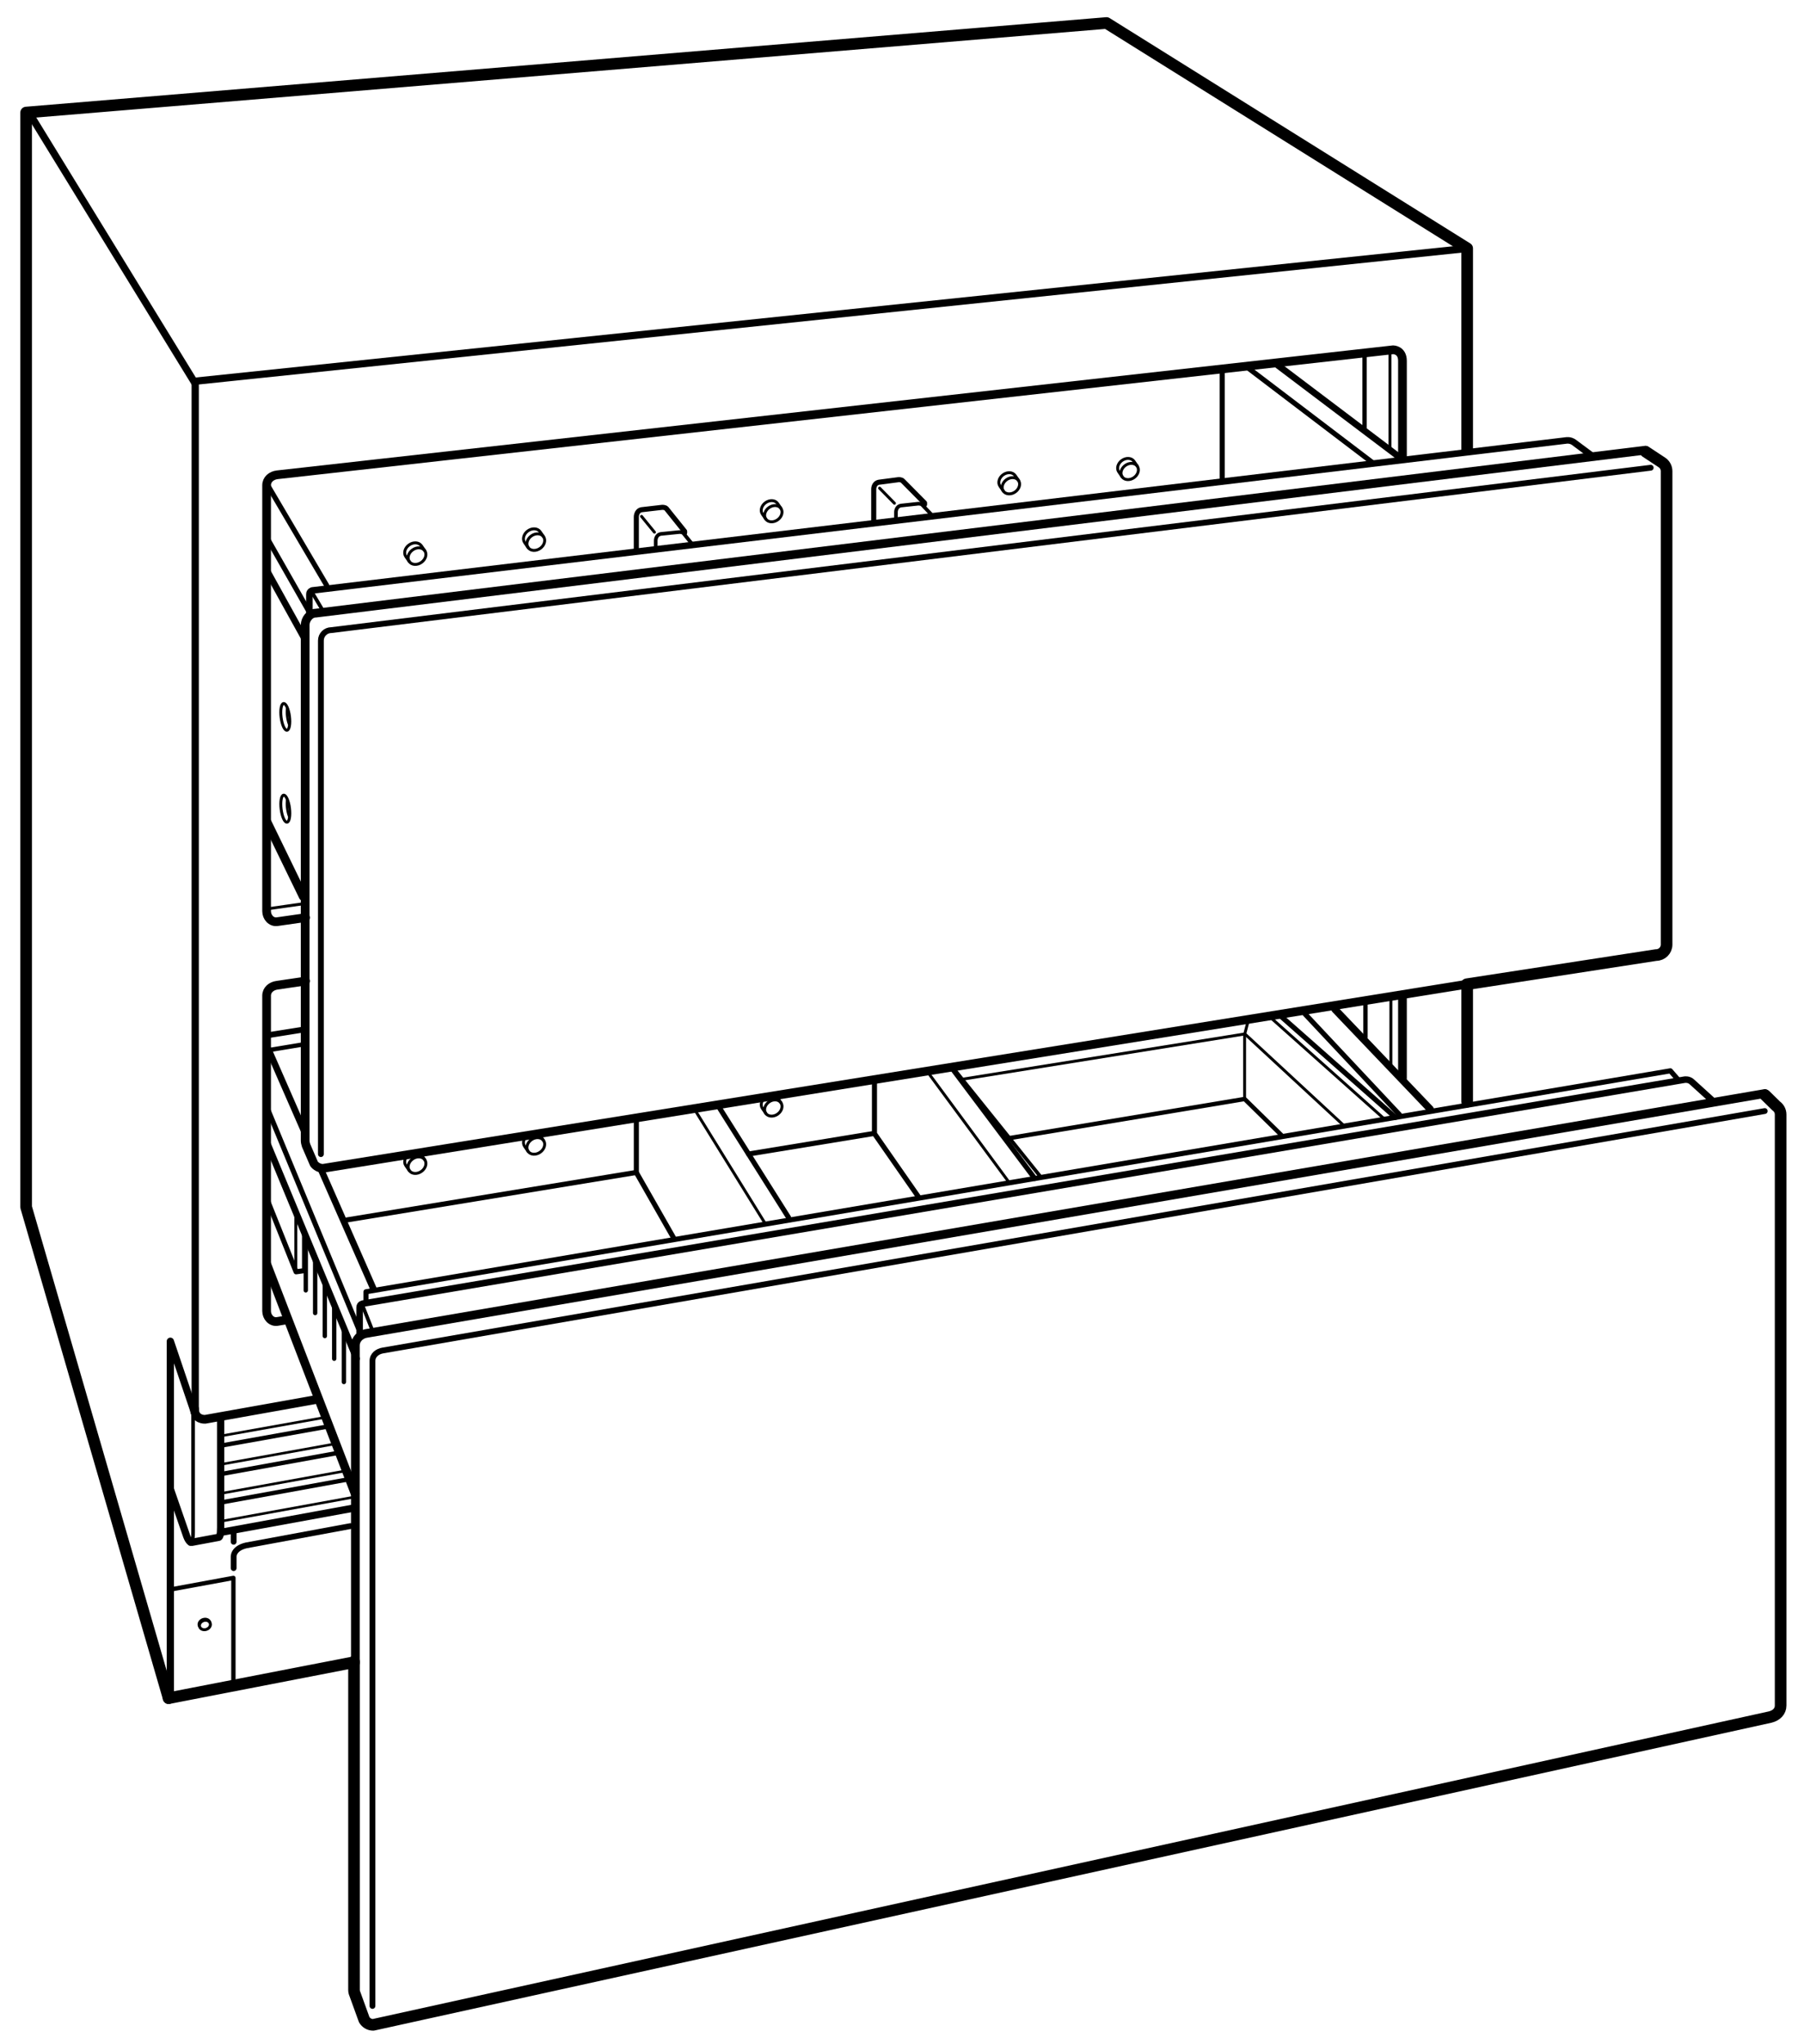<svg xmlns="http://www.w3.org/2000/svg" width="248.5" height="281.5"><line fill="none" stroke="#000" stroke-width="1.2" stroke-linecap="round" stroke-linejoin="round" stroke-miterlimit="2" x1="193.189" y1="137.212" x2="193.189" y2="148.479"/><path fill="none" stroke="#000" stroke-width="1.2" stroke-linecap="round" stroke-linejoin="round" stroke-miterlimit="2" d="M39.64 181.748l-1.476.251c-.813.104-1.44-.645-1.44-1.44v-43.431c0-.796.648-1.336 1.44-1.44l3.936-.579"/><polyline fill="none" stroke="#000" stroke-linecap="round" stroke-linejoin="round" stroke-miterlimit="2" points="26.796,194.562 23.466,184.718 23.466,233.915"/><polyline fill="none" stroke="#000" stroke-linecap="round" stroke-linejoin="round" stroke-miterlimit="2" points="26.89,194.218 26.89,52.499 201.464,34.281"/><path fill="none" stroke="#000" stroke-width="1.2" stroke-linecap="round" stroke-linejoin="round" stroke-miterlimit="2" d="M43.309 192.786l-15.052 2.682s-1.469.094-1.461-1.469"/><line fill="none" stroke="#000" stroke-linecap="round" stroke-linejoin="round" stroke-miterlimit="2" x1="30.56" y1="211.013" x2="48.689" y2="207.702"/><polyline fill="none" stroke="#000" stroke-width=".6" stroke-linecap="round" stroke-linejoin="round" stroke-miterlimit="2" points="23.663,218.874 32.15,217.312 32.15,231.78"/><path fill="none" stroke="#000" stroke-width=".8" stroke-linecap="round" stroke-linejoin="round" stroke-miterlimit="2" d="M32.184 215.961v-1.486s-.146-1.205 1.729-1.643l14.357-2.657"/><line fill="none" stroke="#000" stroke-width=".8" stroke-linecap="round" stroke-linejoin="round" stroke-miterlimit="2" x1="32.184" y1="212.332" x2="32.184" y2="211.124"/><path fill="none" stroke="#000" stroke-width=".5" stroke-linecap="round" stroke-linejoin="round" stroke-miterlimit="2" d="M26.142 212.252c.229.222.459.103.459-1.264v-18.676"/><path fill="none" stroke="#000" stroke-linecap="round" stroke-linejoin="round" stroke-miterlimit="2" d="M23.517 205.227l2.168 6.241s.197.656.572.938M30.393 195.249v15.124c0 1.026-.13 1.349-.291 1.352l-3.657.681"/><line fill="none" stroke="#000" stroke-width=".6" stroke-linecap="round" stroke-linejoin="round" stroke-miterlimit="2" x1="30.726" y1="206.873" x2="47.854" y2="203.762"/><line fill="none" stroke="#000" stroke-width=".6" stroke-linecap="round" stroke-linejoin="round" stroke-miterlimit="2" x1="30.726" y1="202.957" x2="46.505" y2="200.103"/><line fill="none" stroke="#000" stroke-width=".6" stroke-linecap="round" stroke-linejoin="round" stroke-miterlimit="2" x1="30.726" y1="199.04" x2="45.183" y2="196.454"/><line fill="none" stroke="#000" stroke-width=".35" stroke-linecap="round" stroke-linejoin="round" stroke-miterlimit="2" x1="30.726" y1="209.457" x2="48.771" y2="206.179"/><line fill="none" stroke="#000" stroke-width=".35" stroke-linecap="round" stroke-linejoin="round" stroke-miterlimit="2" x1="30.726" y1="205.624" x2="47.424" y2="202.604"/><line fill="none" stroke="#000" stroke-width=".35" stroke-linecap="round" stroke-linejoin="round" stroke-miterlimit="2" x1="45.934" y1="198.887" x2="30.726" y2="201.624"/><line fill="none" stroke="#000" stroke-width=".35" stroke-linecap="round" stroke-linejoin="round" stroke-miterlimit="2" x1="30.726" y1="197.707" x2="44.692" y2="195.216"/><g fill="none" stroke="#000" stroke-width=".4" stroke-linecap="round" stroke-linejoin="round" stroke-miterlimit="2"><path d="M28.901 223.411c-.109-.335-.523-.501-.928-.368-.403.131-.642.509-.533.844"/><ellipse transform="scale(-1) rotate(71.965 308.241 -38.869)" cx="28.228" cy="223.818" rx=".637" ry=".768"/></g><line fill="none" stroke="#000" stroke-linecap="round" stroke-linejoin="round" stroke-miterlimit="2" x1="26.851" y1="52.749" x2="4.601" y2="16.499"/><line fill="none" stroke="#000" stroke-width="1.6" stroke-linecap="round" stroke-linejoin="round" stroke-miterlimit="2" x1="48.491" y1="228.973" x2="23.226" y2="233.874"/><line fill="none" stroke="#000" stroke-width="1.6" stroke-linecap="round" stroke-linejoin="round" stroke-miterlimit="2" x1="202.102" y1="135.854" x2="202.102" y2="151.725"/><polyline fill="none" stroke="#000" stroke-width="1.6" stroke-linecap="round" stroke-linejoin="round" stroke-miterlimit="2" points="23.226,233.874 3.601,166.249 3.601,15.499 152.423,3.167 202.102,34.202 202.102,61.917"/><path fill="none" stroke="#000" stroke-width="1.2" stroke-linecap="round" stroke-linejoin="round" stroke-miterlimit="2" d="M193.189 62.918V49.702c0-1.531-1.281-1.531-1.281-1.531L38.165 65.392c-.793.104-1.44.645-1.44 1.44v58.664c0 .796.626 1.545 1.44 1.44l3.936-.561"/><g><line fill="none" stroke="#000" stroke-width=".7" stroke-linecap="round" stroke-linejoin="round" stroke-miterlimit="2" x1="179.784" y1="139.666" x2="192.775" y2="153.512"/><line fill="none" stroke="#000" stroke-linecap="round" stroke-linejoin="round" stroke-miterlimit="2" x1="183.895" y1="139.015" x2="197.001" y2="152.742"/><polyline fill="none" stroke="#000" stroke-width=".7" stroke-linecap="round" stroke-linejoin="round" stroke-miterlimit="2" points="50.412,179.196 50.412,177.905 230.093,147.474 231.177,148.723"/><line fill="none" stroke="#000" stroke-width="1.2" stroke-linecap="round" stroke-linejoin="round" stroke-miterlimit="2" x1="36.828" y1="113.299" x2="41.767" y2="123.459"/><path fill="none" stroke="#000" stroke-width=".9" stroke-linecap="round" stroke-linejoin="round" stroke-miterlimit="2" d="M42.619 84.571v-2.75c0-.396.399-.508.399-.508l172.688-20.648s.562-.125 1.094.25l2.312 1.719"/><path fill="none" stroke="#000" stroke-width=".8" stroke-linecap="round" stroke-linejoin="round" stroke-miterlimit="2" d="M44.203 158.947V88.22c0-.796.645-1.44 1.44-1.44l181.74-22.363"/><path fill="none" stroke="#000" stroke-width="1.6" stroke-linecap="round" stroke-linejoin="round" stroke-miterlimit="2" d="M202.037 135.551l26.096-4.021c.796 0 1.44-.645 1.44-1.44V64.893c0-.49-.243-.923-.616-1.183l-2.261-1.492"/><path fill="none" stroke="#000" stroke-width="1.2" stroke-linecap="round" stroke-linejoin="round" stroke-miterlimit="2" d="M202.037 135.551L44.494 160.905c-.527 0-.987-.282-1.238-.621l-1.09-2.524c-.084-.266-.131-.469-.13-.683V86.082c0-.796.645-1.637 1.44-1.637l183.189-22.446"/><line fill="none" stroke="#000" stroke-width=".5" stroke-linecap="round" stroke-linejoin="round" stroke-miterlimit="2" x1="43.025" y1="81.645" x2="44.432" y2="84.02"/><path fill="none" stroke="#000" stroke-width=".9" stroke-linecap="round" stroke-linejoin="round" stroke-miterlimit="2" d="M49.536 184.092v-4.021c0-.479.438-.536.438-.536l182.099-30.845s.563-.088.979.306l2.873 2.602"/><path fill="none" stroke="#000" stroke-width=".8" stroke-linecap="round" stroke-linejoin="round" stroke-miterlimit="2" d="M51.307 276.259v-88.831c0-.796.667-1.31 1.44-1.44l190.344-32.973"/><path fill="none" stroke="#000" stroke-width="1.6" stroke-linecap="round" stroke-linejoin="round" stroke-miterlimit="2" d="M48.765 228.842v45.193c0 .214.046.417.13.599l1.277 3.524c.251.423.711.705 1.238.705l192.43-42.389c.865-.211 1.44-.79 1.44-1.586v-81.397c0-.49-.243-.923-.616-1.183l-1.501-1.472"/><path fill="none" stroke="#000" stroke-width="1.2" stroke-linecap="round" stroke-linejoin="round" stroke-miterlimit="2" d="M48.953 229.029V185.29c0-.796.615-1.469 1.44-1.637l192.72-33.056"/><line fill="none" stroke="#000" stroke-width=".5" stroke-linecap="round" stroke-linejoin="round" stroke-miterlimit="2" x1="49.963" y1="179.853" x2="51.286" y2="183.196"/><line fill="none" stroke="#000" stroke-width="1.2" stroke-linecap="round" stroke-linejoin="round" stroke-miterlimit="2" x1="48.911" y1="205.696" x2="36.786" y2="174.196"/><line fill="none" stroke="#000" stroke-width=".9" stroke-linecap="round" stroke-linejoin="round" stroke-miterlimit="2" x1="36.87" y1="157.571" x2="49.12" y2="187.113"/><line fill="none" stroke="#000" stroke-width=".7" stroke-linecap="round" stroke-linejoin="round" stroke-miterlimit="2" x1="36.911" y1="152.845" x2="49.724" y2="183.779"/><line fill="none" stroke="#000" stroke-width=".9" stroke-linecap="round" stroke-linejoin="round" stroke-miterlimit="2" x1="44.127" y1="160.858" x2="51.474" y2="177.571"/><line fill="none" stroke="#000" stroke-width=".9" stroke-linecap="round" stroke-linejoin="round" stroke-miterlimit="2" x1="36.995" y1="144.571" x2="41.897" y2="155.768"/><line fill="none" stroke="#000" stroke-width=".6" stroke-linecap="round" stroke-linejoin="round" stroke-miterlimit="2" x1="36.828" y1="144.655" x2="41.62" y2="143.863"/><line fill="none" stroke="#000" stroke-width=".8" stroke-linecap="round" stroke-linejoin="round" stroke-miterlimit="2" x1="36.911" y1="142.572" x2="41.62" y2="141.821"/><polyline fill="none" stroke="#000" stroke-width=".7" stroke-linecap="round" stroke-linejoin="round" stroke-miterlimit="2" points="36.891,165.426 40.786,175.155 41.953,174.988 41.953,169.947"/><line fill="none" stroke="#000" stroke-width=".4" stroke-linecap="round" stroke-linejoin="round" stroke-miterlimit="2" x1="40.745" y1="174.738" x2="40.745" y2="166.531"/><line fill="none" stroke="#000" stroke-width=".4" stroke-linecap="round" stroke-linejoin="round" stroke-miterlimit="2" x1="191.594" y1="137.448" x2="191.594" y2="146.71"/><line fill="none" stroke="#000" stroke-width=".6" stroke-linecap="round" stroke-linejoin="round" stroke-miterlimit="2" x1="188.094" y1="138.038" x2="188.094" y2="142.881"/><line fill="none" stroke="#000" stroke-width=".4" stroke-linecap="round" stroke-linejoin="round" stroke-miterlimit="2" x1="36.66" y1="125.193" x2="41.911" y2="124.446"/><path fill="none" stroke="#000" stroke-width=".3" stroke-linecap="round" stroke-linejoin="round" stroke-miterlimit="2" d="M39.822 112.448c-.12-.286-.218-.669-.272-1.098-.06-.468-.056-.897 0-1.217"/><ellipse transform="rotate(-7.16 39.285 111.335)" fill="none" stroke="#000" stroke-width=".4" stroke-linecap="round" stroke-linejoin="round" stroke-miterlimit="2" cx="39.297" cy="111.375" rx=".58" ry="1.877"/><path fill="none" stroke="#000" stroke-width=".3" stroke-linecap="round" stroke-linejoin="round" stroke-miterlimit="2" d="M39.823 99.79c-.119-.281-.217-.661-.271-1.083-.06-.463-.054-.888.001-1.204"/><ellipse transform="rotate(-7.252 39.311 98.739)" fill="none" stroke="#000" stroke-width=".4" stroke-linecap="round" stroke-linejoin="round" stroke-miterlimit="2" cx="39.3" cy="98.729" rx=".58" ry="1.856"/><g fill="none" stroke="#000" stroke-linecap="round" stroke-linejoin="round" stroke-miterlimit="2"><line stroke-width=".9" x1="36.745" y1="78.55" x2="41.953" y2="87.946"/><line stroke-width=".7" x1="36.962" y1="74.393" x2="42.474" y2="84.071"/></g><g><line fill="none" stroke="#000" stroke-width=".7" stroke-linecap="round" stroke-linejoin="round" stroke-miterlimit="2" x1="168.361" y1="51.029" x2="168.361" y2="66.276"/></g><line fill="none" stroke="#000" stroke-width=".4" stroke-linecap="round" stroke-linejoin="round" stroke-miterlimit="2" x1="191.469" y1="48.322" x2="191.469" y2="61.827"/><line fill="none" stroke="#000" stroke-width=".6" stroke-linecap="round" stroke-linejoin="round" stroke-miterlimit="2" x1="187.969" y1="48.741" x2="187.969" y2="59.137"/><g fill="none" stroke="#000" stroke-linecap="round" stroke-linejoin="round" stroke-miterlimit="2"><path stroke-width=".7" d="M87.653 75.677v-4.463s-.031-.879.736-1.017l2.812-.325s.41-.031.6.179l2.503 3.12v.214"/><path stroke-width=".5" d="M90.327 75.351v-.887s-.03-.798.707-.931l2.538-.256s.394-.029.575.173l1.171 1.447"/><line stroke-width=".4" x1="88.372" y1="71.117" x2="90.146" y2="73.292"/></g><g fill="none" stroke="#000" stroke-linecap="round" stroke-linejoin="round" stroke-miterlimit="2"><path stroke-width=".7" d="M120.355 71.828V67.37s-.031-.823.729-.959l2.684-.351s.406-.03.594.178l2.994 3.027v.212"/><path stroke-width=".5" d="M123.418 71.489v-.943s-.031-.79.699-.921l2.355-.255s.391-.029.57.171l1.268 1.33"/><line stroke-width=".4" x1="121.166" y1="67.229" x2="123.209" y2="69.31"/></g><g><line fill="none" stroke="#000" stroke-width=".7" stroke-linecap="round" stroke-linejoin="round" stroke-miterlimit="2" x1="36.914" y1="66.892" x2="44.995" y2="80.613"/></g><g fill="none" stroke="#000" stroke-linecap="round" stroke-linejoin="round" stroke-miterlimit="2"><line stroke-width=".7" x1="171.617" y1="50.444" x2="189.019" y2="63.678"/><line stroke-width=".9" x1="175.866" y1="50.191" x2="193.077" y2="63.194"/></g><line fill="none" stroke="#000" stroke-width=".7" stroke-linecap="round" stroke-linejoin="round" stroke-miterlimit="2" x1="103.112" y1="158.933" x2="120.148" y2="156.138"/><line fill="none" stroke="#000" stroke-width=".7" stroke-linecap="round" stroke-linejoin="round" stroke-miterlimit="2" x1="47.787" y1="168.009" x2="87.657" y2="161.468"/><g fill="none" stroke="#000" stroke-linecap="round" stroke-linejoin="round" stroke-miterlimit="2"><line stroke-width=".7" x1="108.624" y1="167.675" x2="98.984" y2="152.386"/><polyline stroke-width=".7" points="92.786,170.474 87.657,161.483 87.657,154.249"/><line stroke-width=".4" x1="95.714" y1="152.848" x2="105.354" y2="168.426"/></g><g fill="none" stroke="#000" stroke-linecap="round" stroke-linejoin="round" stroke-miterlimit="2"><line stroke-width=".7" x1="142.542" y1="162.302" x2="131.194" y2="147.192"/><polyline stroke-width=".7" points="126.511,164.824 120.456,156.124 120.456,148.93"/><line stroke-width=".4" x1="127.813" y1="147.678" x2="138.948" y2="162.771"/></g><g fill="none" stroke="#000" stroke-width=".6" stroke-linecap="round" stroke-linejoin="round" stroke-miterlimit="2"><line x1="46.037" y1="179.811" x2="46.037" y2="187.125"/><line x1="47.37" y1="183.019" x2="47.37" y2="190.333"/><line x1="44.745" y1="176.686" x2="44.745" y2="184"/><line x1="43.412" y1="173.519" x2="43.412" y2="180.833"/><line x1="42.12" y1="170.394" x2="42.12" y2="177.708"/></g><g fill="none" stroke="#000" stroke-linecap="round" stroke-linejoin="round" stroke-miterlimit="2"><line stroke-width=".7" x1="176.253" y1="139.789" x2="192.225" y2="153.887"/><polyline stroke-width=".6" points="176.707,156.516 171.44,151.354 138.907,156.764"/><line stroke-width=".4" x1="174.774" y1="139.914" x2="190.732" y2="154.14"/><polyline stroke-width=".4" points="132.753,148.602 171.483,142.396 185.182,155.08"/><polyline stroke-width=".4" points="172.067,140.102 171.442,142.479 171.442,151.354"/><line stroke-width=".5" x1="143.232" y1="161.935" x2="131.189" y2="146.953"/></g></g><g fill="none"><path stroke="#000" stroke-width=".4" stroke-linecap="round" stroke-linejoin="round" stroke-miterlimit="2" d="M73.198 156.962c-.587.414-.789 1.137-.452 1.61.337.476 1.086.522 1.671.105.588-.415.791-1.14.453-1.612-.337-.473-1.084-.523-1.672-.103z"/><path stroke="#000" stroke-width=".4" stroke-linecap="round" stroke-linejoin="round" stroke-miterlimit="2" d="M74.87 157.065l-.48-.69c-.335-.472-1.082-.522-1.67-.104-.586.416-.788 1.137-.452 1.611l.479.69M56.835 159.61c-.587.414-.789 1.137-.452 1.61.337.476 1.086.522 1.671.105.588-.415.791-1.14.453-1.612-.337-.473-1.084-.523-1.672-.103z"/><path stroke="#000" stroke-width=".4" stroke-linecap="round" stroke-linejoin="round" stroke-miterlimit="2" d="M58.507 159.714l-.48-.69c-.335-.472-1.082-.522-1.67-.104-.586.416-.788 1.137-.452 1.611l.479.69"/><path d="M89.567 154.321c-.572.406-.77 1.111-.443 1.579.332.464 1.066.511 1.641.103.574-.41.773-1.115.443-1.581s-1.064-.512-1.641-.101z"/><path d="M91.208 154.422l-.471-.676c-.33-.464-1.061-.511-1.637-.104-.574.408-.773 1.115-.443 1.58l.467.679"/><ellipse transform="rotate(-125.45 122.89 149.959)" cx="122.893" cy="149.957" rx="1.032" ry="1.277"/><path d="M123.935 149.217l-.471-.676c-.33-.464-1.062-.511-1.637-.104-.576.408-.773 1.115-.443 1.58l.467.679"/><g stroke="#000" stroke-width=".4" stroke-linecap="round" stroke-linejoin="round" stroke-miterlimit="2"><ellipse transform="rotate(-125.45 106.527 152.598)" cx="106.529" cy="152.597" rx="1.032" ry="1.277"/><path d="M107.571 151.856l-.471-.676c-.33-.464-1.062-.511-1.637-.104-.575.408-.773 1.115-.443 1.58l.467.679"/></g><g><ellipse transform="rotate(-125.45 155.616 144.678)" cx="155.619" cy="144.676" rx="1.032" ry="1.277"/><path d="M156.661 143.936l-.471-.676c-.33-.464-1.062-.511-1.637-.104-.576.408-.773 1.115-.443 1.58l.467.679"/></g><g><ellipse transform="rotate(-125.45 139.253 147.299)" cx="139.256" cy="147.297" rx="1.032" ry="1.277"/><path d="M140.298 146.557l-.471-.676c-.33-.464-1.062-.511-1.637-.104-.575.408-.773 1.115-.443 1.58l.467.679"/></g><g><path stroke="#000" stroke-width=".4" stroke-linecap="round" stroke-linejoin="round" stroke-miterlimit="2" d="M73.198 73.805c-.587.414-.789 1.137-.452 1.61.337.476 1.086.522 1.671.105.588-.415.791-1.14.453-1.612-.337-.473-1.084-.523-1.672-.103z"/><path stroke="#000" stroke-width=".4" stroke-linecap="round" stroke-linejoin="round" stroke-miterlimit="2" d="M74.87 73.908l-.48-.69c-.335-.472-1.082-.522-1.67-.104-.586.416-.788 1.137-.452 1.611l.479.69M56.835 75.734c-.587.414-.789 1.137-.452 1.61.337.476 1.086.522 1.671.105.588-.415.791-1.14.453-1.612-.337-.473-1.084-.523-1.672-.103z"/><path stroke="#000" stroke-width=".4" stroke-linecap="round" stroke-linejoin="round" stroke-miterlimit="2" d="M58.507 75.838l-.48-.69c-.335-.472-1.082-.522-1.67-.104-.586.416-.788 1.137-.452 1.611l.479.69"/><path d="M89.567 71.871c-.572.406-.77 1.111-.443 1.579.332.464 1.066.511 1.641.103.574-.41.773-1.115.443-1.581s-1.064-.512-1.641-.101z"/><path d="M91.208 71.972l-.471-.676c-.33-.464-1.061-.511-1.637-.104-.574.408-.773 1.115-.443 1.58l.467.679"/><ellipse transform="rotate(-125.45 122.891 68.848)" cx="122.893" cy="68.846" rx="1.032" ry="1.277"/><path d="M123.935 68.105l-.471-.676c-.33-.464-1.062-.511-1.637-.104-.576.408-.773 1.115-.443 1.58l.467.679"/><g stroke="#000" stroke-width=".4" stroke-linecap="round" stroke-linejoin="round" stroke-miterlimit="2"><ellipse transform="rotate(-125.45 106.528 70.746)" cx="106.529" cy="70.744" rx="1.032" ry="1.277"/><path d="M107.571 70.004l-.471-.676c-.33-.464-1.062-.511-1.637-.104-.575.408-.773 1.115-.443 1.58l.467.679"/></g><g stroke="#000" stroke-width=".4" stroke-linecap="round" stroke-linejoin="round" stroke-miterlimit="2"><ellipse transform="rotate(-125.45 155.618 64.934)" cx="155.619" cy="64.932" rx="1.032" ry="1.277"/><path d="M156.661 64.191l-.471-.676c-.33-.464-1.062-.511-1.637-.104-.576.408-.773 1.115-.443 1.58l.467.679"/></g><g stroke="#000" stroke-width=".4" stroke-linecap="round" stroke-linejoin="round" stroke-miterlimit="2"><ellipse transform="rotate(-125.45 139.255 66.899)" cx="139.256" cy="66.896" rx="1.032" ry="1.277"/><path d="M140.298 66.156l-.471-.676c-.33-.464-1.062-.511-1.637-.104-.575.408-.773 1.115-.443 1.58l.467.679"/></g></g></g></svg>